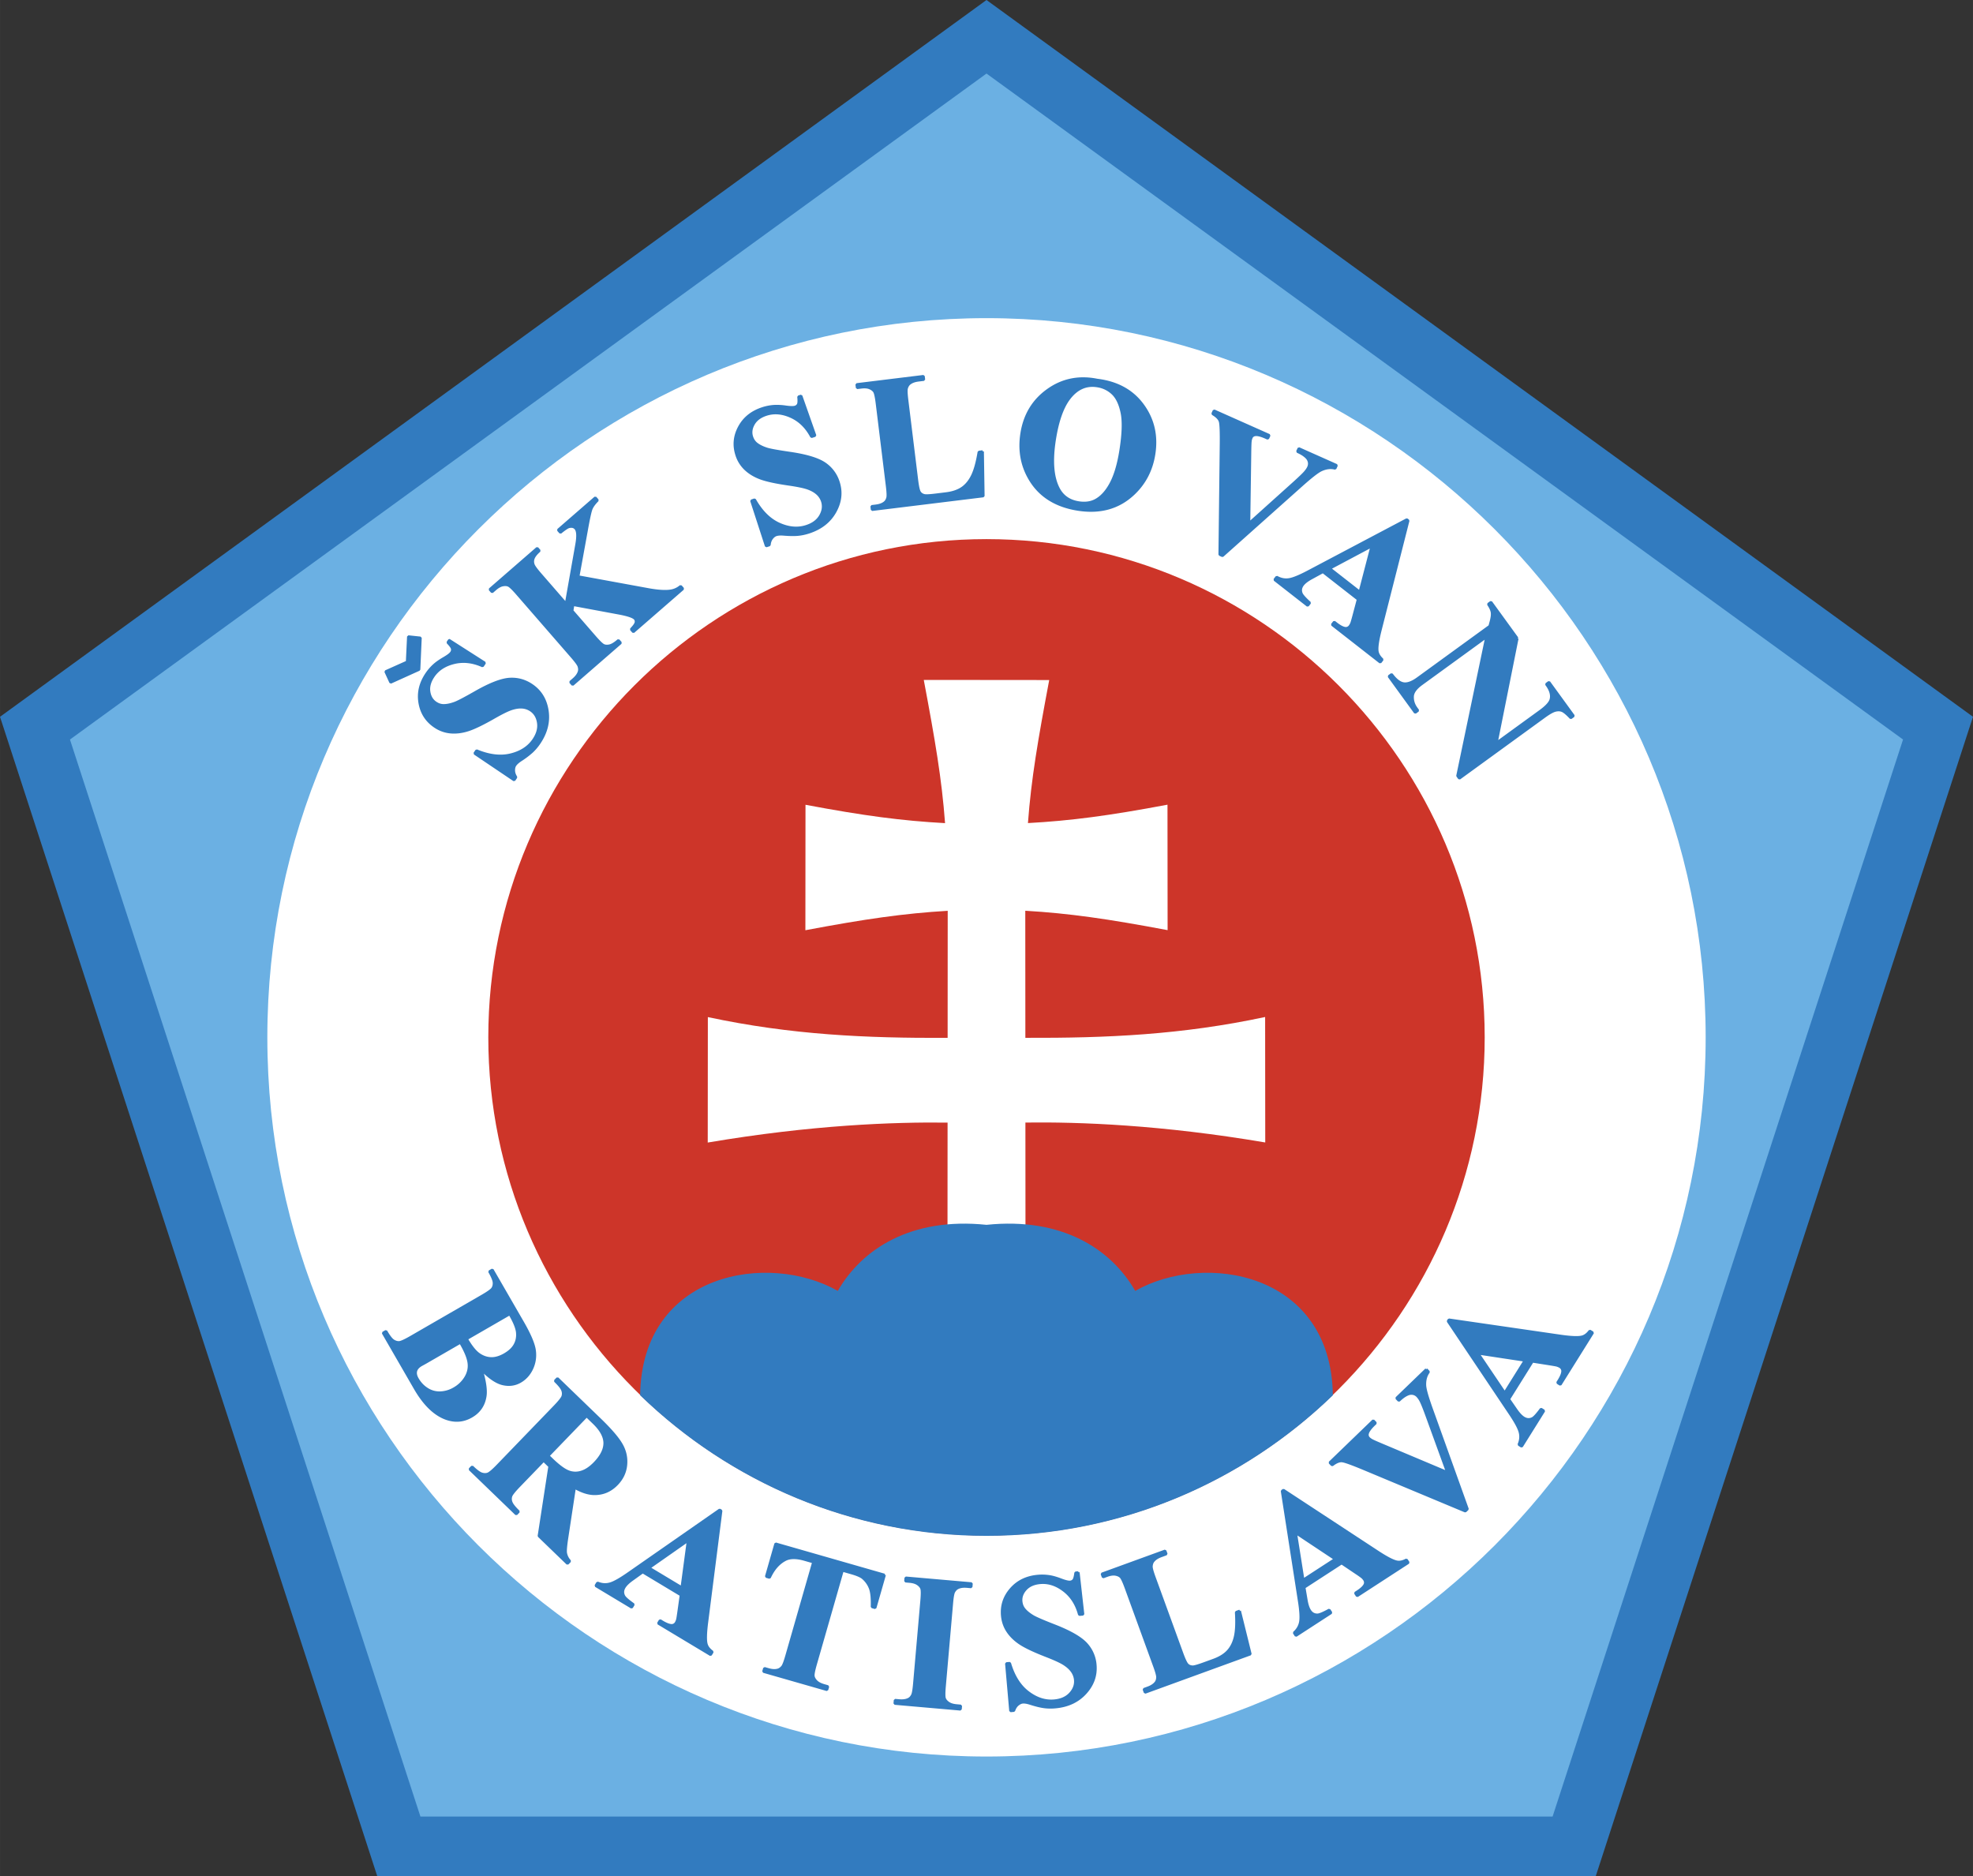 <svg xmlns="http://www.w3.org/2000/svg" width="2500" height="2377" viewBox="0 0 216.6 205.946"><rect x="0" y="0" width="216.6" height="205.946" fill="#333333" stroke="none"/><path d="M108.3 0l108.3 78.688-41.409 127.258H41.41L0 78.689 108.3 0z" fill="#327bbf"/><path d="M108.3 8.074l100.621 73.11-38.473 118.233-124.295.001L7.679 81.185 108.3 8.074z" fill="#6bb0e3"/><path d="M108.3 34.926c43.485 0 78.952 35.466 78.952 78.951 0 43.486-35.466 78.953-78.952 78.953-43.485 0-78.952-35.467-78.952-78.953 0-43.485 35.467-78.951 78.952-78.951z" fill="#fff"/><path d="M108.3 59.184c30.124 0 54.694 24.569 54.694 54.693 0 30.125-24.57 54.694-54.694 54.694s-54.694-24.569-54.694-54.694c0-30.124 24.57-54.693 54.694-54.693z" fill="#cd3529"/><path d="M49.32 70.28l3.894 2.49-.234.347c-1.072-.483-2.115-.603-3.134-.356-1.016.249-1.776.743-2.279 1.489-.389.578-.542 1.137-.461 1.681.081.544.322.95.724 1.22.253.171.519.265.798.28.375.016.814-.069 1.319-.257.365-.138 1.109-.53 2.232-1.17 1.568-.897 2.802-1.383 3.707-1.458.9-.066 1.729.156 2.485.667.961.648 1.533 1.58 1.72 2.795s-.106 2.399-.883 3.551a5.594 5.594 0 0 1-.803.952 9.346 9.346 0 0 1-1.231.931c-.296.195-.503.38-.622.556-.099.147-.147.34-.145.581.002.239.083.489.248.745l-.212.314-4.339-2.926.212-.315c1.388.577 2.642.725 3.761.447 1.12-.276 1.957-.823 2.508-1.641.427-.634.593-1.254.503-1.864-.092-.608-.365-1.064-.823-1.373a1.916 1.916 0 0 0-.934-.318c-.352-.026-.741.031-1.168.169-.425.139-1.076.458-1.946.957-1.218.697-2.164 1.154-2.833 1.369-.671.213-1.312.292-1.925.236a3.624 3.624 0 0 1-1.723-.626c-.914-.616-1.468-1.479-1.659-2.586-.191-1.107.06-2.169.75-3.194a5.21 5.21 0 0 1 .869-.993c.246-.219.59-.458 1.029-.716.442-.257.713-.462.815-.615a.547.547 0 0 0 .1-.438c-.034-.146-.197-.373-.492-.679l.172-.252zm14.153-6.985l7.683 1.408c1.084.198 1.914.247 2.49.152a2.173 2.173 0 0 0 1.08-.505l.249.286-5.446 4.735-.25-.287c.318-.328.493-.578.527-.742a.466.466 0 0 0-.097-.416c-.187-.215-.778-.416-1.77-.601l-5.021-.934-.105.661 2.482 2.855c.474.545.801.857.977.936.178.081.396.093.654.035.256-.056.578-.252.965-.589l.25.286-5.277 4.587-.249-.286.345-.301c.304-.264.503-.53.594-.8.07-.186.064-.4-.014-.637-.053-.173-.305-.522-.759-1.045l-5.983-6.883c-.463-.533-.784-.843-.955-.927-.174-.085-.39-.102-.649-.053-.259.048-.535.202-.83.458l-.345.3-.25-.286 5.206-4.525.249.286c-.353.307-.579.593-.675.858a.972.972 0 0 0-.002.636c.05.182.305.539.765 1.068l2.831 3.257 1.151-6.514c.162-.907.127-1.489-.102-1.752-.17-.195-.415-.253-.735-.175-.16.042-.474.249-.934.625l-.249-.286 4.082-3.549.249.286c-.343.344-.573.658-.691.944-.114.287-.285 1.059-.509 2.318l-.932 5.116zM87.949 43.46l1.535 4.36-.398.129c-.547-1.041-1.295-1.777-2.25-2.209-.954-.431-1.857-.508-2.713-.23-.662.215-1.127.562-1.398 1.04-.271.479-.331.947-.181 1.407.094.291.246.528.457.713.286.243.685.446 1.197.61.374.115 1.2.264 2.48.451 1.788.258 3.06.635 3.819 1.134a3.83 3.83 0 0 1 1.548 2.055c.358 1.103.235 2.188-.365 3.261s-1.562 1.825-2.883 2.254c-.416.135-.82.22-1.218.256-.396.035-.91.028-1.543-.024-.353-.028-.63-.01-.832.056-.169.055-.325.177-.472.368-.145.19-.235.437-.263.74l-.36.117-1.617-4.978.361-.117c.739 1.309 1.636 2.198 2.688 2.668 1.053.472 2.049.556 2.987.25.727-.235 1.239-.623 1.543-1.159.302-.536.367-1.063.197-1.588a1.928 1.928 0 0 0-.541-.826c-.261-.237-.603-.432-1.024-.586-.421-.152-1.13-.301-2.123-.444-1.389-.201-2.416-.423-3.075-.665-.661-.245-1.214-.577-1.662-.999a3.635 3.635 0 0 1-.972-1.555c-.341-1.048-.247-2.069.285-3.059s1.383-1.674 2.557-2.055a5.21 5.21 0 0 1 1.295-.248 6.64 6.64 0 0 1 1.252.069c.507.069.847.074 1.021.018a.55.55 0 0 0 .348-.284c.063-.136.075-.414.03-.837l.29-.093zm19.929 6.106l.076 4.891-12.218 1.5-.046-.376.458-.056c.4-.049.713-.159.937-.331.165-.116.28-.295.348-.536.053-.172.04-.604-.045-1.292l-1.111-9.051c-.086-.702-.18-1.138-.273-1.303-.097-.167-.267-.302-.509-.407-.245-.104-.557-.132-.943-.084l-.458.056-.047-.377 7.337-.9.046.376-.6.074c-.397.049-.711.158-.938.331-.165.115-.283.296-.356.537-.055.172-.04.603.045 1.291l1.077 8.766c.086.704.183 1.147.287 1.331.104.182.28.308.528.372.179.039.591.02 1.24-.06l1.147-.141c.73-.089 1.322-.292 1.779-.608.455-.317.825-.776 1.113-1.373.288-.6.522-1.459.709-2.579l.417-.051zm12.564-7.852c2.193.266 3.863 1.182 5.012 2.749 1.15 1.57 1.564 3.372 1.243 5.403-.275 1.737-1.026 3.184-2.25 4.341-1.624 1.54-3.665 2.112-6.12 1.723-2.463-.39-4.236-1.526-5.317-3.41-.857-1.487-1.138-3.137-.852-4.946.322-2.034 1.281-3.617 2.878-4.755 1.596-1.139 3.401-1.505 5.406-1.105zm.019.665c-1.254-.199-2.306.289-3.163 1.465-.695.965-1.201 2.432-1.512 4.396-.37 2.336-.232 4.128.411 5.375.45.871 1.186 1.388 2.218 1.551.693.109 1.298.034 1.817-.229.66-.338 1.229-.953 1.709-1.846.48-.893.838-2.1 1.08-3.623.286-1.809.333-3.19.14-4.143-.193-.952-.522-1.653-.986-2.106a3.088 3.088 0 0 0-1.714-.84zm26.275 8.7l-.155.346c-.492-.13-1.013-.067-1.559.188-.401.194-1.114.753-2.146 1.674l-8.668 7.733-.308-.138.141-11.999c.018-1.447-.015-2.316-.1-2.605-.083-.292-.357-.575-.822-.848l.154-.347 6.069 2.702-.154.347-.206-.091c-.55-.245-.953-.344-1.213-.293a.496.496 0 0 0-.397.313 1.4 1.4 0 0 0-.102.43c-.019.175-.034.661-.043 1.453l-.107 7.505 5.002-4.498c.601-.546.988-.918 1.156-1.118.171-.198.293-.38.365-.542a.924.924 0 0 0 .072-.561 1.006 1.006 0 0 0-.294-.523c-.221-.225-.551-.435-.994-.631l.155-.347 4.154 1.85zm2.354 14.714l-3.858-3.014-1.291.705c-.428.237-.73.472-.911.703-.239.305-.291.626-.157.966.079.197.383.542.92 1.028l-.233.299-3.631-2.837.233-.299c.437.248.885.336 1.345.267.462-.067 1.202-.373 2.222-.917l10.715-5.661.153.119-3.058 12.032c-.287 1.145-.396 1.919-.326 2.33.051.309.235.605.548.893l-.233.299-5.285-4.129.233-.299.217.169c.424.332.769.508 1.032.524a.555.555 0 0 0 .468-.232c.075-.097.136-.209.186-.336.024-.057.102-.322.229-.794l.482-1.816zm.192-.81l1.311-5.032-4.612 2.453 3.301 2.579zm17.294 5.096l-2.296 11.48 4.821-3.502c.673-.489 1.062-.915 1.156-1.28.13-.497-.041-1.054-.505-1.667l.307-.223 2.692 3.705-.307.223c-.405-.431-.715-.693-.929-.784-.216-.092-.465-.105-.749-.038-.285.067-.689.293-1.219.678l-9.336 6.783-.205-.282 3.187-15.262-7.128 5.178c-.646.469-.976.932-.984 1.392-.013.459.121.879.396 1.258l.192.264-.307.223-2.89-3.978.307-.223c.453.615.893.953 1.317 1.016.423.062.936-.124 1.531-.556l7.913-5.75.124-.458c.124-.453.168-.805.129-1.055-.04-.25-.176-.549-.414-.9l.307-.223 2.89 3.981zM52.853 150.34c.389 1.292.529 2.278.419 2.954-.155.972-.66 1.705-1.517 2.199-.902.521-1.859.59-2.868.203-1.228-.479-2.334-1.569-3.316-3.268l-3.521-6.099.329-.19c.321.555.588.903.806 1.04.216.138.432.198.645.183.211-.016.639-.211 1.289-.587l7.79-4.497c.65-.375 1.036-.649 1.157-.825.121-.179.177-.396.16-.655-.016-.257-.182-.661-.499-1.21l.328-.19 3.322 5.755c.794 1.375 1.233 2.418 1.319 3.133a3.524 3.524 0 0 1-.316 1.99c-.294.61-.717 1.075-1.266 1.392-.578.334-1.217.421-1.91.262-.694-.159-1.476-.688-2.351-1.59zm-1.623-3.36c.484.838.935 1.399 1.354 1.689.417.291.862.443 1.326.456.465.015.961-.129 1.494-.437.53-.306.905-.661 1.123-1.068.22-.405.305-.852.257-1.345-.048-.492-.323-1.167-.827-2.024l-4.727 2.729zm-.691.398l-3.851 2.223-.447.246c-.319.185-.512.405-.583.66-.066.256-.01.543.175.863.271.471.627.846 1.068 1.123a2.47 2.47 0 0 0 1.439.389 3.215 3.215 0 0 0 1.517-.449 3.43 3.43 0 0 0 1.285-1.261c.296-.518.401-1.053.314-1.61-.083-.556-.39-1.286-.917-2.184zm9.142 12.963l-2.698 2.793c-.521.54-.815.911-.884 1.115a.997.997 0 0 0 .025.67c.088.245.358.586.814 1.026l-.264.273-5.103-4.927.263-.274c.461.446.814.707 1.062.778.247.076.471.073.669 0 .199-.074.559-.377 1.08-.918l6.248-6.47c.521-.541.815-.912.883-1.115a1.012 1.012 0 0 0-.024-.671c-.087-.245-.358-.586-.816-1.027l.264-.273 4.632 4.474c1.207 1.165 2.01 2.1 2.407 2.808.399.706.557 1.454.476 2.241-.079.791-.413 1.486-.995 2.089-.71.735-1.561 1.089-2.554 1.058-.631-.024-1.323-.252-2.079-.687l-.863 5.69c-.107.74-.147 1.226-.119 1.463.054.344.206.654.458.923l-.263.273-3.14-3.032 1.175-7.647-.654-.633zm4.722-4.891l-4.219 4.369.42.406c.681.657 1.251 1.085 1.71 1.287a2.11 2.11 0 0 0 1.451.095c.51-.14 1.015-.471 1.522-.995.734-.761 1.099-1.493 1.094-2.201-.006-.704-.403-1.439-1.191-2.201l-.787-.76zm10.353 19.654l-4.197-2.522-1.195.857c-.396.287-.668.558-.819.808-.2.333-.212.657-.039.979.102.186.447.492 1.039.908l-.196.325-3.95-2.374.196-.325c.464.194.92.227 1.368.101.45-.123 1.147-.517 2.093-1.182l9.946-6.925.166.1-1.569 12.316c-.145 1.171-.16 1.953-.039 2.351.088.3.307.572.652.82l-.196.325-5.749-3.454.196-.325.235.142c.462.278.825.411 1.088.395a.552.552 0 0 0 .436-.288c.063-.106.11-.224.144-.357.018-.059.062-.332.131-.816l.259-1.859zm.09-.827l.689-5.155-4.28 2.997 3.591 2.158zm22.27-1.377l-1.034 3.606-.354-.101c.029-.892-.033-1.559-.183-1.994a2.78 2.78 0 0 0-.802-1.17c-.216-.191-.634-.373-1.258-.552l-.991-.284-2.948 10.278c-.195.682-.279 1.117-.253 1.309.027.191.13.384.315.573.182.19.463.34.844.449l.442.127-.104.365-6.978-2.001.104-.364.443.126c.387.111.716.132.992.061.197-.041.375-.161.538-.355.118-.137.272-.54.463-1.207l2.947-10.277-.96-.276c-.898-.258-1.604-.256-2.121.007-.72.369-1.299 1.021-1.729 1.962l-.375-.107 1.034-3.607 11.968 3.432zm8.363 14.37l-.033.379-7.221-.632.033-.378.459.04c.401.035.728-.008.986-.129.186-.079.335-.23.449-.452.09-.157.164-.583.225-1.273l.795-9.085c.061-.704.063-1.15.003-1.332-.057-.184-.195-.35-.413-.503-.216-.153-.518-.246-.903-.279l-.459-.041.034-.378 7.221.631-.033.379-.459-.04c-.401-.035-.728.008-.985.129-.186.079-.338.23-.46.451-.09.157-.164.582-.224 1.272l-.795 9.084c-.062.707-.062 1.15.001 1.335.063.182.201.35.417.501.218.153.517.245.905.279l.457.042zm12.909-14.642l.515 4.593-.417.036c-.299-1.137-.862-2.023-1.696-2.659-.833-.636-1.695-.913-2.592-.835-.694.061-1.224.293-1.597.699-.371.406-.535.848-.493 1.331.027.305.121.57.285.796.223.302.566.589 1.029.864.338.196 1.11.528 2.315.997 1.683.654 2.837 1.308 3.465 1.964a3.83 3.83 0 0 1 1.046 2.351c.101 1.155-.263 2.186-1.09 3.095-.827.91-1.932 1.428-3.316 1.548-.435.038-.848.03-1.245-.025-.394-.055-.893-.177-1.499-.371-.337-.106-.612-.151-.823-.132-.177.015-.355.099-.542.252-.184.152-.327.372-.422.662l-.378.032-.457-5.213.378-.033c.426 1.442 1.1 2.51 2.02 3.204.919.697 1.871 1.003 2.854.916.761-.067 1.347-.328 1.765-.782.414-.454.596-.954.548-1.504a1.937 1.937 0 0 0-.341-.926c-.201-.289-.49-.556-.866-.801-.376-.244-1.033-.547-1.969-.91-1.308-.508-2.259-.956-2.846-1.34-.589-.387-1.053-.835-1.395-1.346s-.542-1.087-.599-1.734c-.096-1.097.226-2.071.966-2.916.741-.845 1.723-1.32 2.954-1.428a5.22 5.22 0 0 1 1.318.05c.325.054.727.17 1.205.35.478.182.809.263.991.246a.547.547 0 0 0 .403-.198c.092-.118.166-.387.218-.809l.308-.024zm17.71 4.214l1.174 4.749-11.566 4.21-.13-.356.433-.158c.379-.138.659-.315.839-.533.135-.149.207-.351.219-.601.013-.18-.097-.597-.334-1.248l-3.119-8.57c-.242-.664-.43-1.068-.559-1.208-.132-.141-.328-.233-.587-.282-.262-.046-.572-.003-.939.13l-.432.157-.13-.355 6.946-2.528.13.356-.568.208c-.377.137-.657.314-.839.533-.135.149-.209.352-.226.603-.015.181.097.596.334 1.248l3.021 8.299c.243.667.437 1.078.579 1.231.143.155.343.237.598.245.184-.002.58-.113 1.195-.337l1.087-.396c.691-.251 1.223-.582 1.596-.994.372-.41.63-.941.776-1.587.146-.649.181-1.539.11-2.673l.392-.143zm11.188-5.242l-4.106 2.667.246 1.45c.085.481.208.844.369 1.09.21.325.497.479.862.464.212-.01.637-.187 1.271-.536l.207.318-3.864 2.509-.207-.317c.377-.333.606-.728.691-1.185.086-.459.038-1.258-.146-2.399l-1.863-11.975.162-.105 10.381 6.809c.989.645 1.685 1 2.097 1.067.308.052.648-.025 1.022-.228l.207.318-5.625 3.653-.207-.319.23-.149c.452-.293.73-.562.832-.805a.553.553 0 0 0-.068-.518 1.314 1.314 0 0 0-.257-.285 10.969 10.969 0 0 0-.677-.475l-1.557-1.049zm-.704-.444l-4.331-2.878.818 5.16 3.513-2.282zm10.001-20.827l.264.273c-.306.406-.442.914-.41 1.516.029.444.28 1.315.749 2.617l3.923 10.933-.243.234-11.074-4.626c-1.335-.557-2.152-.854-2.453-.882-.301-.033-.666.116-1.094.445l-.264-.273 4.78-4.615.264.272-.162.156c-.433.418-.676.755-.726 1.014a.5.5 0 0 0 .141.485c.085.089.206.176.36.256.156.083.6.279 1.332.584l6.918 2.912-2.297-6.323c-.281-.762-.482-1.26-.603-1.491a2.309 2.309 0 0 0-.367-.541.924.924 0 0 0-.493-.278 1.014 1.014 0 0 0-.596.077c-.291.121-.609.348-.958.685l-.264-.272 3.273-3.158zm11.655-.876l-2.595 4.151.836 1.21c.281.4.545.678.794.833.329.205.654.223.978.056.188-.099.499-.438.926-1.023l.321.202-2.442 3.908-.321-.202c.201-.46.242-.916.125-1.365-.116-.452-.497-1.156-1.145-2.113l-6.751-10.066.103-.164 12.286 1.784c1.168.165 1.949.193 2.351.08.301-.083.577-.296.831-.638l.321.201-3.554 5.688-.321-.201.145-.233c.285-.457.425-.818.413-1.081a.548.548 0 0 0-.28-.441 1.348 1.348 0 0 0-.354-.15c-.06-.019-.332-.067-.814-.145l-1.853-.291zm-.826-.106l-5.142-.779 2.922 4.331 2.22-3.552zM42.33 73.718l2.361-1.057.133-2.782 1.337.142-.154 3.484-3.126 1.413-.551-1.2z" fill="#327bbf" stroke="#327bbf" stroke-width=".273" stroke-miterlimit="1"/><path d="M108.3 145.163l-4.286-3.082.013-18.842c-5.943-.074-14.935.256-26.33 2.189l.013-13.772c9.146 1.954 17.404 2.32 26.323 2.279l.009-13.948c-4.835.288-9.039.893-15.625 2.133l.012-13.772c6.454 1.214 10.612 1.759 15.322 2.015-.363-4.872-1.093-9.106-2.337-15.722l13.772.013c-1.244 6.606-1.973 10.839-2.336 15.703 4.709-.259 8.867-.805 15.32-2.019l.013 13.773c-6.586-1.24-10.791-1.845-15.625-2.13l.009 13.951c8.918.035 17.176-.332 26.322-2.286l.013 13.773c-11.396-1.935-20.387-2.264-26.33-2.187l.014 20.299-4.286 1.632z" fill="#fff"/><path d="M146.325 153.173c-9.859 9.543-23.275 15.432-38.024 15.432-14.75 0-28.166-5.889-38.025-15.432.175-13.554 14.134-15.778 21.699-11.459 2.637-4.592 8.028-8.114 16.326-7.253 8.298-.861 13.688 2.661 16.326 7.253 7.564-4.319 21.523-2.094 21.698 11.459z" fill="#327bbf"/></svg>